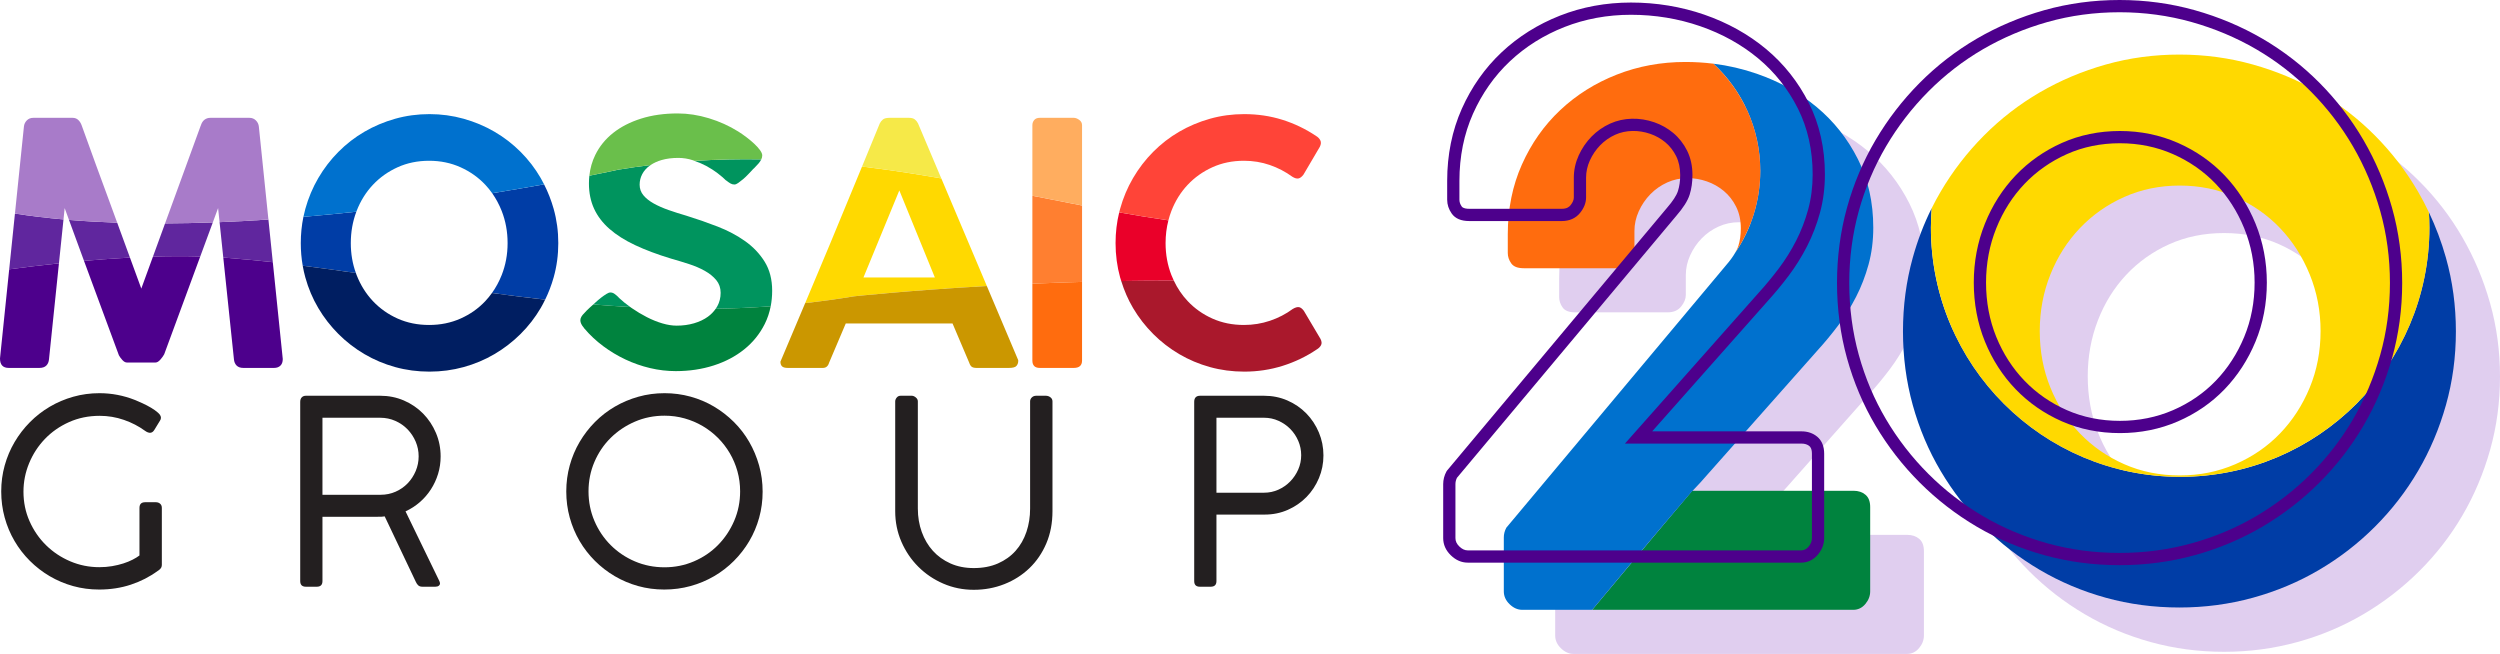 <?xml version="1.0" encoding="UTF-8"?><svg id="Layer_2" xmlns="http://www.w3.org/2000/svg" viewBox="0 0 1000 261.57"><g id="Components"><g id="b39799ce-447a-4dcb-878d-cec273046575_1"><g id="Artwork_1"><path d="M66.029,89.359l-4.843,13.281c6.537-.199,12.864-.223,18.916-.046l5.023-13.627c-6.377.23-12.756.367-19.096.392" style="fill:#60269e;"/><path d="M87.828,88.865l1.486,14.175c.578.039,1.156.081,1.728.124,6.017.464,12.041,1.044,18.079,1.707l-1.755-17.065c-6.478.438-13.004.797-19.538,1.059" style="fill:#60269e;"/><path d="M46.877,89.079c-6.528-.226-12.971-.592-19.282-1.116,2,5.483,4.004,10.945,6.011,16.386,6.236-.558,12.375-1.004,18.373-1.322l-5.102-13.948Z" style="fill:#60269e;"/><path d="M25.398,87.775c-6.645-.593-13.135-1.369-19.42-2.344l-2.298,22.291c6.672-.892,13.323-1.696,19.898-2.392l1.82-17.555Z" style="fill:#60269e;"/><path d="M223.316,97.25c0-4.76-.618-9.33-1.853-13.709-.97-3.438-2.255-6.705-3.834-9.81-6.173,1.118-13.144,2.324-20.758,3.556,1.521,2.151,2.793,4.514,3.81,7.096,1.571,3.998,2.358,8.287,2.358,12.867,0,4.537-.787,8.791-2.358,12.766-1.035,2.615-2.337,5.008-3.896,7.185,7.035.957,14.122,1.86,21.274,2.666,1.382-2.823,2.524-5.788,3.404-8.908,1.234-4.379,1.853-8.948,1.853-13.709" style="fill:#003da6;"/><path d="M140.322,97.25c0-4.47.743-8.659,2.219-12.574-6.919.753-13.997,1.448-21.176,2.059-.699,3.395-1.051,6.9-1.051,10.515,0,3.095.26,6.107.773,9.04,7.06.892,14.144,1.875,21.263,2.908-1.347-3.741-2.028-7.72-2.028-11.948" style="fill:#003da6;"/><path d="M247.433,119.009h.068l-.27-.27c-.36-.359-.808-.741-1.348-1.145-.538-.405-1.123-.607-1.752-.607-.404,0-.932.202-1.583.607-.651.404-1.359.898-2.122,1.481-.764.585-1.527,1.236-2.29,1.955-.275.259-.538.499-.801.741,4.888.409,9.81.757,14.765,1.038-1.704-1.213-3.267-2.479-4.667-3.8" style="fill:#00945e;"/><path d="M277.844,64.358c1.652.582,3.225,1.249,4.687,2.038,1.661.899,3.166,1.864,4.514,2.896,1.347,1.034,2.447,1.977,3.3,2.83l.135.068c.628.495,1.189.887,1.683,1.179.494.293,1.032.438,1.617.438.404,0,.898-.202,1.482-.607.584-.403,1.234-.909,1.954-1.514.718-.607,1.437-1.291,2.157-2.056.717-.763,1.414-1.503,2.087-2.223v.069l2.021-2.157c.404-.494.741-.999,1.01-1.515.008-.017.011-.035.019-.052-8.736-.152-17.617.022-26.667.607" style="fill:#00945e;"/><path d="M305.872,104.694c-1.998-3.211-4.615-5.963-7.848-8.252-3.234-2.291-6.905-4.234-11.014-5.827-4.109-1.594-8.275-3.043-12.496-4.346-2.471-.717-4.829-1.471-7.074-2.257-2.246-.785-4.233-1.661-5.961-2.627-1.729-.966-3.098-2.056-4.109-3.268-1.01-1.212-1.516-2.627-1.516-4.244,0-1.483.338-2.873,1.011-4.177.674-1.302,1.661-2.436,2.964-3.402.142-.105.302-.198.452-.299-4.292.526-8.622,1.148-12.995,1.878,0,0-4.165.934-11.543,2.411-.109,1.016-.166,2.056-.166,3.119,0,3.728.685,7.085,2.055,10.072,1.37,2.986,3.425,5.681,6.164,8.084,2.739,2.403,6.164,4.57,10.274,6.501,4.109,1.931,8.902,3.728,14.382,5.389,2.379.674,4.749,1.392,7.107,2.155,2.358.765,4.48,1.674,6.366,2.729,1.886,1.055,3.413,2.29,4.581,3.704,1.167,1.415,1.752,3.11,1.752,5.086,0,1.977-.45,3.772-1.348,5.389-.194.347-.41.679-.635,1.006,7.251-.133,14.586-.461,22.008-1.008.385-1.976.588-4.037.588-6.196,0-4.535-1-8.409-2.997-11.62" style="fill:#00945e;"/><path d="M344.819,66.624c-9.575,23.254-17.09,41.302-22.544,54.136-.07.163-.133.312-.201.474,6.479-.72,13.024-1.615,19.647-2.718,0,0,21.309-2.302,53.015-4.112l-18.213-43.037c-10.416-1.819-20.97-3.452-31.705-4.742M359.73,76.164l14.214,34.828h-28.562l14.348-34.828Z" style="fill:#ffd900;"/><path d="M412.948,78.302v35.181c6.369-.28,13.015-.525,19.873-.723v-30.553c-6.599-1.266-13.219-2.582-19.873-3.905" style="fill:#ff7f30;"/><path d="M446.225,97.25c0,4.761.606,9.33,1.819,13.709.136.491.302.966.451,1.45,6.881-.109,13.913-.162,21.04-.142-.347-.733-.678-1.48-.979-2.251-1.55-3.975-2.325-8.229-2.325-12.766,0-3.18.382-6.215,1.129-9.113-6.56-.944-13.116-2.019-19.683-3.181-.967,3.946-1.453,8.045-1.453,12.294" style="fill:#ea0029;"/><path d="M3.502,147.168h12.261c1.213,0,2.132-.314,2.762-.944.628-.627.987-1.482,1.078-2.559l3.974-38.335c-6.576.697-13.226,1.5-19.898,2.392l-3.679,35.674c0,2.515,1.167,3.772,3.502,3.772" style="fill:#4d008c;"/><path d="M89.313,103.039l4.258,40.627c.089,1.077.448,1.931,1.077,2.56.628.628,1.526.943,2.695.943h12.261c1.077,0,1.93-.303,2.56-.909.628-.607.943-1.493.943-2.661l-3.984-38.727c-6.038-.664-12.063-1.243-18.08-1.707-.572-.044-1.149-.085-1.728-.125" style="fill:#4d008c;"/><path d="M61.186,102.641l-4.667,12.797-4.54-12.411c-5.998.318-12.138.765-18.373,1.322,1.024,2.778,2.047,5.562,3.073,8.328,3.615,9.745,7.242,19.558,10.881,29.438.313.584.774,1.212,1.38,1.887.607.673,1.223,1.009,1.853,1.009h11.385c.628,0,1.28-.381,1.954-1.145.674-.763,1.19-1.482,1.55-2.156l14.421-39.117c-6.052-.178-12.379-.153-18.916.046" style="fill:#4d008c;"/><path d="M194.147,120.423c-2.785,2.964-6.096,5.3-9.936,7.007-3.841,1.706-8.028,2.559-12.564,2.559-4.581,0-8.78-.853-12.598-2.559-3.818-1.706-7.119-4.043-9.903-7.007-2.785-2.964-4.951-6.433-6.501-10.407-.106-.271-.198-.546-.297-.818-7.118-1.033-14.201-2.016-21.262-2.908.276,1.579.622,3.137,1.045,4.669,1.213,4.379,2.942,8.466,5.187,12.261,2.246,3.795,4.928,7.253,8.05,10.374,3.121,3.122,6.59,5.806,10.408,8.05,3.817,2.246,7.916,3.975,12.294,5.187,4.379,1.213,8.948,1.818,13.709,1.818,4.716,0,9.274-.605,13.676-1.818,4.4-1.212,8.51-2.942,12.327-5.187,3.817-2.245,7.298-4.928,10.441-8.05,3.144-3.12,5.828-6.579,8.05-10.374.639-1.092,1.226-2.214,1.783-3.353-7.152-.806-14.239-1.709-21.275-2.666-.81,1.132-1.686,2.209-2.638,3.223" style="fill:#001e61;"/><path d="M283.203,126.655c-1.572,1.145-3.436,2.033-5.591,2.661-2.155.629-4.469.944-6.939.944-1.796,0-3.716-.303-5.759-.91-2.044-.606-4.098-1.437-6.164-2.492-2.066-1.055-4.075-2.257-6.029-3.604-.212-.145-.412-.296-.62-.444-4.956-.281-9.877-.629-14.766-1.038-.468.428-.924.84-1.355,1.212l-1.279,1.213-.944,1.011c-1.078,1.033-1.617,1.998-1.617,2.895,0,.944.494,1.977,1.482,3.099l.135.27v-.068c2.199,2.606,4.704,4.952,7.511,7.04,2.806,2.089,5.782,3.873,8.926,5.355,3.143,1.483,6.422,2.627,9.835,3.436,3.413.809,6.848,1.213,10.307,1.213,5.389,0,10.43-.752,15.124-2.257,4.691-1.504,8.779-3.66,12.26-6.467,3.48-2.806,6.208-6.186,8.185-10.138,1.105-2.209,1.889-4.572,2.376-7.076-7.422.549-14.757.877-22.008,1.008-.818,1.189-1.837,2.239-3.071,3.137" style="fill:#00833e;"/><path d="M322.074,121.234c-6.599,15.531-9.904,23.353-9.904,23.442,0,.808.212,1.426.64,1.853.426.427,1.2.639,2.324.639h14.012c1.257,0,2.088-.696,2.492-2.088l6.669-15.696h42.71l6.669,15.696c.27.809.617,1.359,1.044,1.651.426.293,1.066.438,1.919.438h12.934c1.572,0,2.582-.279,3.032-.842.449-.561.674-1.179.674-1.853v-.404l-12.554-29.666c-31.706,1.811-53.015,4.112-53.015,4.112-6.623,1.104-13.168,1.998-19.647,2.718" style="fill:#cb9700;"/><path d="M412.948,144.204c0,1.977.987,2.964,2.964,2.964h13.608c2.199,0,3.3-.987,3.3-2.964v-31.444c-6.857.197-13.504.444-19.873.723v30.721Z" style="fill:#ff6c0e;"/><path d="M448.496,112.409c1.179,3.829,2.741,7.441,4.735,10.81,2.245,3.796,4.929,7.253,8.05,10.375,3.121,3.122,6.59,5.805,10.408,8.05,3.817,2.246,7.915,3.974,12.294,5.187,4.379,1.212,8.948,1.818,13.709,1.818,5.344,0,10.476-.774,15.392-2.324,4.918-1.55,9.465-3.739,13.642-6.568.764-.449,1.324-1.011,1.685-1.684.359-.674.291-1.504-.202-2.493l-6.669-11.251c-.674-.897-1.337-1.391-1.987-1.481-.651-.09-1.472.158-2.459.741-2.74,2.02-5.772,3.594-9.095,4.716-3.325,1.122-6.805,1.684-10.441,1.684-4.581,0-8.781-.853-12.598-2.56-3.817-1.706-7.119-4.042-9.903-7.006-2.245-2.389-4.08-5.112-5.521-8.158-7.127-.019-14.159.033-21.04.143" style="fill:#aa182c;"/><path d="M25.868,83.237c.575,1.581,1.152,3.148,1.727,4.726,6.311.524,12.754.891,19.283,1.116l-2.753-7.525c-1.886-5.121-3.806-10.341-5.76-15.663-1.954-5.322-3.851-10.565-5.692-15.73-.314-.898-.775-1.627-1.38-2.19-.607-.561-1.36-.842-2.257-.842h-15.697c-1.078,0-1.953.348-2.627,1.044-.674.697-1.056,1.516-1.146,2.459l-3.589,34.799c6.286.975,12.776,1.751,19.42,2.344l.471-4.538Z" style="fill:#a87bc9;"/><path d="M87.238,83.237l.59,5.628c6.534-.263,13.061-.622,19.538-1.059l-3.825-37.173c-.091-.943-.483-1.762-1.179-2.459-.697-.695-1.561-1.044-2.593-1.044h-15.63c-.898,0-1.684.259-2.358.775-.674.517-1.168,1.313-1.482,2.391v-.068l-14.27,39.132c6.34-.026,12.719-.162,19.097-.392l2.112-5.73Z" style="fill:#a87bc9;"/><path d="M142.646,84.383c1.55-3.996,3.716-7.477,6.501-10.442,2.784-2.964,6.085-5.31,9.903-7.039,3.817-1.729,8.017-2.594,12.598-2.594,4.536,0,8.723.865,12.564,2.594,3.84,1.729,7.15,4.075,9.936,7.039.985,1.049,1.891,2.167,2.724,3.345,7.614-1.231,14.585-2.438,20.758-3.555-.432-.85-.875-1.692-1.352-2.517-2.223-3.841-4.907-7.332-8.05-10.476-3.144-3.143-6.625-5.828-10.441-8.05-3.817-2.223-7.928-3.952-12.328-5.187-4.402-1.235-8.959-1.853-13.675-1.853-4.761,0-9.33.618-13.709,1.853-4.379,1.235-8.477,2.964-12.294,5.187-3.817,2.222-7.287,4.907-10.408,8.05-3.122,3.144-5.805,6.635-8.05,10.476-2.246,3.84-3.974,7.948-5.187,12.327-.291,1.054-.546,2.119-.767,3.194,7.179-.611,14.257-1.305,21.175-2.059.037-.096.069-.196.106-.292" style="fill:#0071ce;"/><path d="M260.28,65.996c1.221-.82,2.678-1.491,4.399-1.992,1.931-.56,4.153-.842,6.668-.842,1.976,0,3.919.315,5.828.944.231.076.442.172.669.252,9.05-.585,17.931-.759,26.667-.608.253-.5.386-1.032.386-1.598,0-.584-.304-1.29-.91-2.122-.606-.83-1.381-1.684-2.324-2.56-.943-.876-1.976-1.74-3.098-2.593-1.122-.853-2.223-1.617-3.301-2.291-3.593-2.245-7.501-4.008-11.721-5.287-4.222-1.281-8.377-1.92-12.463-1.92-5.389,0-10.263.685-14.618,2.055-4.356,1.371-8.084,3.278-11.183,5.726-3.098,2.449-5.489,5.389-7.174,8.826-1.255,2.56-2.041,5.327-2.361,8.3,7.378-1.477,11.543-2.412,11.543-2.412,4.373-.728,8.703-1.351,12.995-1.877" style="fill:#6abf4b;"/><path d="M367.208,49.353c-.315-.628-.741-1.156-1.28-1.583-.538-.426-1.303-.639-2.291-.639h-7.814c-1.212,0-2.088.213-2.627.639-.539.427-.967.955-1.281,1.583-2.48,6.046-4.844,11.801-7.098,17.271,10.736,1.29,21.289,2.923,31.705,4.742l-9.315-22.012Z" style="fill:#f6e948;"/><path d="M432.821,50.094c0-.898-.382-1.617-1.145-2.156-.765-.539-1.482-.808-2.156-.808h-13.607c-.989,0-1.729.292-2.224.875-.494.585-.74,1.28-.74,2.089v28.208c6.654,1.323,13.273,2.639,19.872,3.905v-32.114Z" style="fill:#ffad5f;"/><path d="M475.057,73.941c2.784-2.964,6.084-5.31,9.903-7.04,3.817-1.728,8.017-2.594,12.597-2.594,3.638,0,7.084.563,10.341,1.685,3.255,1.123,6.275,2.694,9.06,4.716.944.585,1.752.808,2.425.674.675-.134,1.347-.651,2.021-1.55l6.535-11.115c.494-.987.561-1.841.201-2.56-.359-.718-.92-1.302-1.683-1.752-4.222-2.83-8.736-4.995-13.541-6.501-4.806-1.504-9.882-2.257-15.225-2.257-4.761,0-9.331.618-13.709,1.853-4.379,1.236-8.477,2.964-12.294,5.186-3.818,2.223-7.287,4.907-10.408,8.051-3.122,3.144-5.806,6.635-8.05,10.476-2.247,3.839-3.975,7.948-5.186,12.326-.131.47-.25.943-.366,1.416,6.566,1.161,13.123,2.236,19.683,3.18.329-1.277.721-2.53,1.195-3.753,1.55-3.997,3.716-7.478,6.501-10.442" style="fill:#ff4438;"/><path d="M55.788,203.154c0-1.508.753-2.262,2.263-2.262h4.321c.651,0,1.209.196,1.672.591.463.395.694.951.694,1.671v22.839c0,.378-.095.745-.283,1.106-.189.36-.558.729-1.106,1.106l-.258.154c-3.223,2.366-6.807,4.202-10.751,5.505-3.944,1.301-8.161,1.953-12.654,1.953-3.635,0-7.116-.462-10.441-1.388-3.327-.925-6.448-2.245-9.362-3.96-2.915-1.715-5.564-3.764-7.947-6.147-2.384-2.382-4.424-5.023-6.121-7.921-1.698-2.896-3.009-6.017-3.935-9.361-.926-3.343-1.389-6.833-1.389-10.468,0-3.6.463-7.063,1.389-10.389.926-3.325,2.246-6.447,3.96-9.363,1.715-2.915,3.763-5.572,6.147-7.972,2.383-2.4,5.032-4.458,7.946-6.173,2.915-1.714,6.045-3.043,9.388-3.986,3.344-.943,6.832-1.415,10.467-1.415,4.836,0,9.533.892,14.094,2.676.857.342,1.886.789,3.086,1.337,1.2.549,2.349,1.149,3.447,1.8,1.097.651,2.032,1.321,2.804,2.006.771.688,1.158,1.356,1.158,2.007,0,.411-.121.789-.361,1.131l-2.263,3.704c-.481.79-1.063,1.183-1.749,1.183-.24,0-.532-.06-.875-.179-.343-.12-.703-.317-1.08-.592-2.538-1.852-5.367-3.318-8.487-4.399-3.122-1.079-6.345-1.62-9.67-1.62-4.459,0-8.557.842-12.294,2.521-3.738,1.68-6.953,3.927-9.644,6.738-2.693,2.813-4.793,6.044-6.301,9.697-1.51,3.651-2.263,7.45-2.263,11.393,0,4.218.814,8.161,2.443,11.831,1.628,3.669,3.832,6.867,6.61,9.592,2.778,2.726,6,4.869,9.67,6.43,3.669,1.56,7.543,2.34,11.625,2.34,1.782,0,3.48-.136,5.092-.411,1.612-.275,3.112-.636,4.502-1.081,1.388-.446,2.631-.953,3.729-1.517,1.096-.566,2.006-1.124,2.726-1.673v-19.032Z" style="fill:#231f20;"/><path d="M120.085,160.769c0-.787.205-1.395.617-1.824.411-.429.959-.645,1.645-.645h29.731c3.395,0,6.558.636,9.491,1.905,2.932,1.269,5.485,3.009,7.664,5.221,2.177,2.212,3.891,4.793,5.144,7.742,1.251,2.949,1.877,6.088,1.877,9.414,0,2.435-.343,4.766-1.028,6.995-.687,2.23-1.647,4.295-2.881,6.199-1.234,1.903-2.708,3.601-4.423,5.092-1.716,1.491-3.618,2.717-5.71,3.677l13.529,27.88c.171.41.257.72.257.925,0,.378-.163.695-.488.952-.326.258-.78.386-1.363.386h-5.196c-.686,0-1.226-.17-1.62-.513-.394-.342-.729-.824-1.003-1.441l-12.448-26.18c-.378.069-.771.11-1.183.129-.411.018-.96.025-1.645.025h-22.067v25.719c0,1.51-.754,2.262-2.263,2.262h-4.373c-1.509,0-2.262-.752-2.262-2.262v-71.654ZM167.459,182.528c0-2.057-.395-4.011-1.183-5.863-.79-1.852-1.87-3.489-3.24-4.913-1.373-1.423-3.002-2.554-4.888-3.394-1.886-.84-3.909-1.26-6.07-1.26h-23.095v30.811h23.25c2.16,0,4.166-.413,6.018-1.234,1.852-.824,3.455-1.937,4.81-3.344,1.354-1.406,2.425-3.043,3.215-4.913.788-1.867,1.183-3.831,1.183-5.89" style="fill:#231f20;"/><path d="M265.807,157.272c3.601,0,7.072.463,10.415,1.388,3.343.927,6.463,2.247,9.363,3.961,2.897,1.716,5.546,3.765,7.946,6.147,2.4,2.384,4.45,5.041,6.147,7.973,1.697,2.931,3.017,6.079,3.961,9.439.942,3.361,1.414,6.858,1.414,10.493,0,3.601-.463,7.072-1.389,10.415-.926,3.344-2.247,6.465-3.961,9.363-1.715,2.898-3.764,5.537-6.146,7.921-2.385,2.384-5.034,4.424-7.948,6.12-2.916,1.698-6.053,3.01-9.413,3.935-3.361.927-6.859,1.388-10.494,1.388s-7.115-.462-10.441-1.388c-3.326-.925-6.447-2.245-9.362-3.96-2.915-1.715-5.564-3.764-7.947-6.147-2.384-2.382-4.423-5.023-6.121-7.921-1.697-2.896-3.009-6.017-3.935-9.36-.926-3.344-1.389-6.833-1.389-10.468,0-3.601.463-7.072,1.389-10.416.926-3.343,2.246-6.473,3.961-9.387,1.715-2.915,3.762-5.572,6.146-7.974,2.383-2.399,5.032-4.45,7.947-6.146,2.913-1.698,6.043-3.018,9.387-3.96,3.343-.944,6.832-1.416,10.468-1.416M235.407,196.52c0,4.218.789,8.169,2.366,11.855,1.577,3.688,3.746,6.911,6.507,9.672,2.76,2.76,5.983,4.929,9.67,6.505,3.685,1.578,7.638,2.366,11.857,2.366,4.148,0,8.067-.788,11.753-2.366,3.686-1.577,6.893-3.745,9.619-6.505,2.726-2.761,4.886-5.984,6.481-9.672,1.595-3.686,2.392-7.637,2.392-11.855,0-2.779-.361-5.454-1.081-8.024-.719-2.573-1.74-4.982-3.06-7.228-1.321-2.245-2.898-4.287-4.732-6.121-1.835-1.833-3.876-3.412-6.122-4.733-2.247-1.32-4.655-2.338-7.227-3.059-2.571-.72-5.246-1.081-8.023-1.081-4.219,0-8.172.797-11.857,2.391-3.687,1.595-6.91,3.756-9.67,6.482-2.761,2.727-4.93,5.933-6.507,9.619-1.577,3.686-2.366,7.604-2.366,11.754" style="fill:#231f20;"/><path d="M367.139,203.464c0,3.325.522,6.439,1.568,9.335,1.045,2.898,2.529,5.411,4.45,7.536,1.92,2.127,4.261,3.807,7.021,5.042,2.76,1.234,5.871,1.852,9.337,1.852,3.634,0,6.857-.617,9.669-1.852,2.811-1.234,5.17-2.924,7.072-5.067,1.904-2.144,3.344-4.663,4.321-7.561.978-2.898,1.466-5.994,1.466-9.285v-42.899c0-.617.232-1.149.694-1.595.463-.445,1.037-.669,1.724-.669h3.908c.651,0,1.252.206,1.802.617.548.412.822.961.822,1.647v43.927c0,4.732-.822,9.028-2.469,12.885-1.646,3.857-3.901,7.159-6.763,9.901-2.864,2.744-6.209,4.871-10.032,6.379-3.824,1.508-7.895,2.263-12.215,2.263s-8.385-.822-12.192-2.47c-3.805-1.645-7.141-3.899-10.004-6.762-2.864-2.864-5.118-6.2-6.764-10.005-1.646-3.807-2.47-7.871-2.47-12.192v-43.927c0-.514.197-1.021.592-1.517.394-.498.917-.747,1.569-.747h4.476c.513,0,1.045.224,1.593.669.549.446.824.978.824,1.595v42.899Z" style="fill:#231f20;"/><path d="M477.679,160.769c0-1.645.789-2.469,2.366-2.469h25.565c3.36,0,6.489.636,9.387,1.905,2.898,1.269,5.41,2.993,7.536,5.17,2.126,2.178,3.797,4.716,5.015,7.612,1.217,2.898,1.827,5.959,1.827,9.183,0,3.188-.601,6.214-1.801,9.078-1.201,2.864-2.854,5.375-4.963,7.536-2.11,2.159-4.596,3.876-7.459,5.143-2.864,1.271-5.959,1.905-9.285,1.905h-19.289v26.593c0,1.51-.772,2.262-2.315,2.262h-4.321c-1.509,0-2.263-.753-2.263-2.262v-71.654ZM520.475,182.066c0-1.989-.386-3.884-1.158-5.684-.771-1.801-1.826-3.386-3.163-4.759-1.337-1.37-2.916-2.469-4.732-3.29-1.817-.824-3.755-1.234-5.812-1.234h-19.032v29.987h19.032c2.023,0,3.934-.402,5.734-1.209,1.801-.805,3.378-1.902,4.733-3.29,1.354-1.388,2.425-2.983,3.215-4.785.788-1.799,1.183-3.71,1.183-5.734" style="fill:#231f20;"/></g><path d="M779.408,150.641c0-10.194,1.299-19.982,3.896-29.359,2.597-9.378,6.298-18.178,11.108-26.402,4.808-8.223,10.554-15.7,17.241-22.433,6.684-6.732,14.114-12.48,22.29-17.241,8.174-4.76,16.952-8.462,26.33-11.108,9.378-2.644,19.163-3.968,29.359-3.968,10.099,0,19.86,1.323,29.287,3.968,9.425,2.646,18.226,6.348,26.402,11.108,8.174,4.761,15.629,10.509,22.362,17.241,6.731,6.733,12.48,14.21,17.241,22.433,4.761,8.225,8.462,17.025,11.109,26.402,2.644,9.378,3.967,19.166,3.967,29.359s-1.323,19.982-3.967,29.359c-2.647,9.378-6.348,18.131-11.109,26.257-4.761,8.129-10.509,15.535-17.241,22.218-6.733,6.686-14.188,12.432-22.362,17.24-8.176,4.811-16.977,8.512-26.402,11.109-9.427,2.597-19.188,3.896-29.287,3.896-10.196,0-19.982-1.299-29.359-3.896-9.378-2.597-18.156-6.298-26.33-11.109-8.176-4.808-15.606-10.554-22.29-17.24-6.686-6.683-12.432-14.089-17.241-22.218-4.811-8.126-8.512-16.879-11.108-26.257-2.597-9.378-3.896-19.163-3.896-29.359ZM835.097,150.497c0,7.984,1.346,15.437,4.04,22.362,2.692,6.925,6.468,12.961,11.325,18.106,4.856,5.146,10.604,9.186,17.241,12.118,6.636,2.936,13.945,4.401,21.929,4.401s15.315-1.465,22.002-4.401c6.683-2.932,12.454-6.972,17.312-12.118,4.856-5.145,8.631-11.181,11.325-18.106,2.691-6.926,4.04-14.378,4.04-22.362,0-7.885-1.348-15.316-4.04-22.29-2.694-6.972-6.47-13.057-11.325-18.25-4.858-5.194-10.629-9.281-17.312-12.263-6.686-2.98-14.019-4.472-22.002-4.472s-15.293,1.491-21.929,4.472c-6.637,2.983-12.385,7.069-17.241,12.263-4.858,5.193-8.634,11.278-11.325,18.25-2.694,6.974-4.04,14.405-4.04,22.29Z" style="fill:#e0ceef;"/><path d="M697.776,213.948h65.135c1.929,0,3.522.533,4.777,1.593,1.253,1.062,1.881,2.702,1.881,4.921v33.726c0,1.834-.652,3.523-1.954,5.066-1.303,1.544-2.92,2.316-4.849,2.316h-133.31c-1.834,0-3.523-.747-5.066-2.244-1.545-1.494-2.316-3.206-2.316-5.138v-21.567c0-1.349.337-2.652,1.013-3.908l87.86-104.939c2.605-2.991,4.245-5.549,4.921-7.672.674-2.121,1.013-4.487,1.013-7.093,0-3.279-.628-6.174-1.881-8.685-1.255-2.507-2.895-4.606-4.921-6.295-2.026-1.688-4.295-2.968-6.803-3.836-2.51-.869-5.066-1.303-7.672-1.303-2.895,0-5.622.579-8.178,1.737-2.558,1.158-4.801,2.727-6.73,4.704-1.931,1.979-3.474,4.247-4.632,6.804-1.158,2.557-1.737,5.187-1.737,7.887v7.962c0,1.544-.629,3.09-1.882,4.632-1.255,1.544-3.039,2.316-5.355,2.316h-37.055c-2.413,0-4.078-.652-4.993-1.954-.919-1.303-1.376-2.678-1.376-4.126v-7.527c0-10.131,1.882-19.418,5.646-27.863,3.763-8.442,8.877-15.704,15.343-21.784,6.464-6.079,13.991-10.806,22.579-14.184,8.587-3.377,17.754-5.066,27.502-5.066,9.938,0,19.444,1.569,28.515,4.704,9.069,3.137,17.055,7.576,23.955,13.317,6.898,5.742,12.399,12.69,16.501,20.843,4.101,8.155,6.152,17.296,6.152,27.429,0,5.211-.628,10.109-1.882,14.691-1.254,4.584-2.92,8.902-4.993,12.954-2.077,4.053-4.44,7.841-7.093,11.363-2.655,3.523-5.428,6.874-8.323,10.06l-49.792,56.16Z" style="fill:#e0ceef;"/><path d="M741.416,196.309h-64.544c-13.377,15.736-36.379,43.303-39.991,47.622h104.391c1.929,0,3.546-.772,4.849-2.316,1.302-1.542,1.954-3.232,1.954-5.066v-33.726c0-2.219-.628-3.858-1.881-4.921-1.255-1.061-2.848-1.593-4.777-1.593Z" style="fill:#00833e;"/><path d="M743.156,63.652c-4.102-8.154-9.603-15.101-16.501-20.843-6.9-5.74-14.886-10.179-23.955-13.317-5.616-1.94-11.399-3.278-17.348-4.018,11.535,10.669,18.764,25.927,18.764,42.879,0,12.126-3.697,23.388-10.023,32.723-.874,1.525-2.076,3.198-3.696,5.058l-87.86,104.939c-.676,1.255-1.013,2.558-1.013,3.908v21.567c0,1.931.771,3.643,2.316,5.138,1.542,1.498,3.232,2.244,5.066,2.244h27.976c5.226-6.296,10.47-12.577,15.726-18.847,7.905-9.429,15.837-18.84,23.847-28.182-.607.708,3.681-3.875,3.681-3.875l46.882-52.878c2.895-3.185,5.668-6.536,8.323-10.06,2.653-3.522,5.016-7.31,7.093-11.363,2.074-4.053,3.739-8.37,4.993-12.954,1.254-4.582,1.882-9.481,1.882-14.691,0-10.133-2.051-19.274-6.152-27.429Z" style="fill:#0071ce;"/><path d="M609.484,107.293h37.055c2.316,0,4.1-.772,5.355-2.316,1.253-1.542,1.882-3.088,1.882-4.632v-7.962c0-2.7.579-5.33,1.737-7.887,1.158-2.557,2.7-4.825,4.632-6.804,1.929-1.976,4.173-3.546,6.73-4.704,2.556-1.158,5.283-1.737,8.178-1.737,2.605,0,5.161.434,7.672,1.303,2.508.868,4.776,2.148,6.803,3.836,2.026,1.689,3.666,3.788,4.921,6.295,1.253,2.51,1.881,5.405,1.881,8.685,0,2.606-.339,4.972-1.013,7.093-.256.802-.694,1.687-1.225,2.614,6.326-9.335,10.023-20.597,10.023-32.723,0-16.952-7.229-32.21-18.764-42.879-3.66-.455-7.382-.686-11.167-.686-9.748,0-18.914,1.689-27.502,5.066-8.589,3.378-16.116,8.106-22.579,14.184-6.466,6.08-11.58,13.342-15.343,21.784-3.763,8.445-5.646,17.732-5.646,27.863v7.527c0,1.448.457,2.823,1.376,4.126.915,1.302,2.58,1.954,4.993,1.954Z" style="fill:#ff6c0e;"/><path d="M720.416,225.056h-133.31c-2.487,0-4.766-.987-6.772-2.936-2.029-1.963-3.059-4.284-3.059-6.895v-21.567c0-1.756.439-3.461,1.306-5.071l.278-.41,87.86-104.939c2.401-2.758,3.893-5.048,4.465-6.843.595-1.874.897-4.011.897-6.35,0-2.879-.546-5.433-1.624-7.591-1.097-2.192-2.543-4.045-4.298-5.508-1.792-1.493-3.822-2.638-6.035-3.402-4.683-1.624-9.776-1.582-14.038.349-2.265,1.026-4.279,2.432-5.988,4.184-1.719,1.762-3.117,3.815-4.153,6.104-1.007,2.225-1.518,4.538-1.518,6.876v7.962c0,2.113-.817,4.192-2.431,6.176-1.713,2.109-4.222,3.222-7.256,3.222h-37.055c-3.245,0-5.599-1.008-6.997-2.994-1.208-1.715-1.821-3.578-1.821-5.536v-7.527c0-10.428,1.971-20.138,5.858-28.86,3.88-8.704,9.23-16.298,15.903-22.572,6.66-6.263,14.519-11.202,23.361-14.679,8.835-3.475,18.39-5.236,28.398-5.236,10.161,0,20.024,1.629,29.314,4.838,9.31,3.22,17.627,7.847,24.722,13.749,7.126,5.932,12.888,13.208,17.122,21.627,4.255,8.463,6.413,18.062,6.413,28.53,0,5.402-.663,10.562-1.969,15.338-1.292,4.721-3.033,9.237-5.175,13.425-2.136,4.166-4.597,8.109-7.317,11.72-2.685,3.563-5.534,7.007-8.467,10.233l-46.158,52.062h59.689c2.514,0,4.653.731,6.358,2.172,1.825,1.547,2.75,3.831,2.75,6.792v33.726c0,2.421-.852,4.656-2.532,6.646-1.758,2.083-4.082,3.185-6.721,3.185ZM582.787,191.116c-.412.831-.613,1.664-.613,2.541v21.567c0,1.268.498,2.341,1.569,3.377,1.079,1.048,2.177,1.555,3.362,1.555h133.31c1.198,0,2.144-.459,2.976-1.447.927-1.096,1.377-2.236,1.377-3.485v-33.726c0-2.19-.765-2.839-1.016-3.051-.805-.681-1.85-1.013-3.192-1.013h-70.581l53.404-60.235c2.853-3.139,5.605-6.466,8.2-9.908,2.551-3.388,4.862-7.09,6.869-11.005,1.989-3.889,3.607-8.088,4.811-12.484,1.192-4.354,1.795-9.08,1.795-14.046,0-9.698-1.982-18.555-5.891-26.329-3.93-7.812-9.273-14.562-15.879-20.06-6.639-5.524-14.441-9.859-23.189-12.884-8.774-3.032-18.099-4.57-27.714-4.57-9.392,0-18.343,1.648-26.605,4.895-8.259,3.249-15.593,7.855-21.797,13.69-6.197,5.827-11.171,12.891-14.784,20.997-3.606,8.091-5.433,17.13-5.433,26.866v7.527c0,.941.304,1.829.928,2.715.533.758,1.92.915,2.991.915h37.055c2.068,0,2.962-.805,3.454-1.412.884-1.089,1.333-2.128,1.333-3.086v-7.962c0-3.04.658-6.034,1.956-8.899,1.271-2.807,2.991-5.332,5.11-7.504,2.137-2.188,4.652-3.946,7.473-5.224,5.401-2.45,11.799-2.55,17.662-.517,2.773.959,5.32,2.394,7.569,4.268,2.277,1.898,4.141,4.279,5.544,7.08,1.421,2.847,2.14,6.138,2.14,9.782,0,2.842-.38,5.479-1.128,7.835-.788,2.474-2.557,5.265-5.409,8.54l-87.657,104.697Z" style="fill:#4d008c;"/><path d="M978.38,103.103c-1.787-6.331-4.065-12.383-6.812-18.169.121,2.015.203,4.041.203,6.087,0,55.066-44.64,99.706-99.706,99.706s-99.706-44.64-99.706-99.706c0-2.618.132-5.204.331-7.771-3.134,6.29-5.667,12.907-7.591,19.853-2.605,9.409-3.908,19.229-3.908,29.456s1.302,20.047,3.908,29.455c2.605,9.409,6.319,18.191,11.146,26.345,4.824,8.155,10.588,15.585,17.297,22.29,6.705,6.708,14.16,12.473,22.363,17.298,8.201,4.825,17.007,8.54,26.416,11.144,9.408,2.606,19.226,3.908,29.456,3.908,10.132,0,19.925-1.302,29.383-3.908,9.456-2.605,18.285-6.319,26.488-11.144,8.201-4.825,15.656-10.589,22.363-17.298,6.705-6.705,12.448-14.135,17.224-22.29,4.777-8.154,8.49-16.936,11.146-26.345,2.652-9.407,3.98-19.226,3.98-29.455s-1.328-20.047-3.98-29.456Z" style="fill:#003da6;"/><path d="M872.065,190.727c55.066,0,99.706-44.64,99.706-99.706,0-2.046-.081-4.072-.203-6.087-1.335-2.811-2.771-5.565-4.333-8.247-4.776-8.2-10.519-15.679-17.224-22.435-6.708-6.753-14.163-12.519-22.363-17.296-8.203-4.777-17.032-8.49-26.488-11.146-9.458-2.652-19.251-3.981-29.383-3.981-10.229,0-20.047,1.329-29.456,3.981-9.409,2.656-18.216,6.369-26.416,11.146-8.202,4.777-15.657,10.543-22.363,17.296-6.708,6.756-12.473,14.235-17.297,22.435-1.262,2.146-2.444,4.335-3.555,6.563-.198,2.567-.331,5.153-.331,7.771,0,55.066,44.64,99.706,99.706,99.706ZM820.174,109.762c2.845-7.093,6.778-13.267,11.797-18.527,5.016-5.259,10.928-9.409,17.731-12.449,6.803-3.038,14.208-4.559,22.218-4.559,7.911,0,15.318,1.52,22.218,4.559,6.898,3.04,12.858,7.19,17.876,12.449,5.017,5.26,8.974,11.434,11.869,18.527,2.895,7.091,4.342,14.644,4.342,22.652,0,8.106-1.448,15.658-4.342,22.652-2.895,6.997-6.852,13.1-11.869,18.311-5.018,5.211-10.977,9.313-17.876,12.304-6.9,2.992-14.307,4.487-22.218,4.487-8.01,0-15.415-1.494-22.218-4.487-6.803-2.991-12.714-7.093-17.731-12.304-5.019-5.211-8.952-11.313-11.797-18.311-2.848-6.994-4.271-14.546-4.271-22.652,0-8.008,1.423-15.561,4.271-22.652Z" style="fill:#ffd900;"/><path d="M847.838,226.07c-10.406,0-20.536-1.345-30.11-3.997-9.573-2.649-18.659-6.484-27.005-11.393-8.348-4.911-16.037-10.859-22.853-17.677-6.819-6.815-12.765-14.479-17.672-22.775-4.911-8.296-8.746-17.36-11.399-26.938-2.652-9.575-3.996-19.705-3.996-30.109s1.345-20.534,3.996-30.11c2.652-9.575,6.486-18.66,11.395-27.005,4.908-8.342,10.853-16.054,17.67-22.919,6.825-6.874,14.518-12.825,22.868-17.687,8.332-4.854,17.411-8.685,26.984-11.387,9.587-2.704,19.721-4.074,30.121-4.074,10.301,0,20.41,1.37,30.044,4.072,9.619,2.702,18.723,6.533,27.06,11.388,8.347,4.862,16.041,10.812,22.869,17.687,6.823,6.874,12.746,14.589,17.603,22.928,4.854,8.335,8.685,17.414,11.386,26.984,2.703,9.586,4.073,19.719,4.073,30.122s-1.37,20.535-4.072,30.12c-2.703,9.573-6.535,18.63-11.39,26.917-4.857,8.294-10.781,15.96-17.606,22.785-6.818,6.819-14.507,12.766-22.853,17.677-8.351,4.911-17.461,8.745-27.08,11.395-9.622,2.651-19.727,3.995-30.034,3.995ZM847.838,4.9c-9.95,0-19.638,1.308-28.79,3.889-9.176,2.59-17.873,6.259-25.849,10.905-7.98,4.648-15.334,10.336-21.857,16.905-6.529,6.576-12.223,13.961-16.924,21.952-4.693,7.975-8.359,16.665-10.896,25.828-2.534,9.15-3.819,18.842-3.819,28.802s1.285,19.652,3.819,28.801c2.537,9.162,6.201,17.826,10.893,25.751,4.698,7.941,10.391,15.278,16.921,21.805,6.523,6.525,13.882,12.218,21.873,16.918,7.977,4.694,16.666,8.359,25.828,10.895,9.147,2.533,18.838,3.818,28.802,3.818,9.867,0,19.534-1.286,28.732-3.82,9.204-2.534,17.917-6.2,25.897-10.894,7.989-4.7,15.347-10.391,21.873-16.918,6.53-6.53,12.197-13.864,16.842-21.796,4.645-7.929,8.313-16.599,10.902-25.772,2.581-9.15,3.889-18.837,3.889-28.79s-1.308-19.639-3.889-28.791c-2.59-9.173-6.258-17.869-10.905-25.849-4.648-7.98-10.316-15.363-16.846-21.942-6.526-6.57-13.88-12.258-21.858-16.905-7.979-4.646-16.699-8.315-25.918-10.903-9.203-2.581-18.866-3.89-28.72-3.89ZM847.982,173.239c-8.316,0-16.122-1.579-23.205-4.694-7.065-3.106-13.293-7.429-18.509-12.848-5.215-5.413-9.354-11.836-12.301-19.087-2.953-7.252-4.451-15.184-4.451-23.574,0-8.289,1.496-16.218,4.447-23.564,2.946-7.345,7.083-13.841,12.297-19.306,5.213-5.466,11.439-9.838,18.504-12.994,7.09-3.168,14.901-4.772,23.218-4.772,8.216,0,16.023,1.603,23.206,4.766,7.165,3.158,13.443,7.532,18.661,13.001,5.208,5.461,9.369,11.951,12.364,19.293,3.002,7.353,4.524,15.285,4.524,23.577,0,8.393-1.524,16.329-4.529,23.588-2.997,7.246-7.158,13.663-12.368,19.073-5.221,5.423-11.502,9.747-18.666,12.852-7.174,3.112-14.978,4.689-23.193,4.689ZM847.982,57.299c-7.623,0-14.762,1.463-21.219,4.345-6.481,2.897-12.186,6.902-16.957,11.903-4.783,5.013-8.583,10.985-11.296,17.749-2.717,6.766-4.094,14.079-4.094,21.74,0,7.753,1.376,15.063,4.09,21.729,2.712,6.672,6.512,12.57,11.293,17.534,4.771,4.957,10.474,8.913,16.952,11.761,6.457,2.839,13.601,4.279,21.233,4.279,7.54,0,14.688-1.442,21.244-4.284,6.567-2.847,12.316-6.803,17.086-11.755,4.783-4.967,8.608-10.871,11.37-17.548,2.759-6.664,4.157-13.969,4.157-21.716,0-7.654-1.4-14.963-4.16-21.725-2.763-6.771-6.59-12.747-11.374-17.763-4.771-4.999-10.521-9.002-17.091-11.897-6.555-2.887-13.698-4.351-21.23-4.351Z" style="fill:#4d008c;"/></g></g></svg>